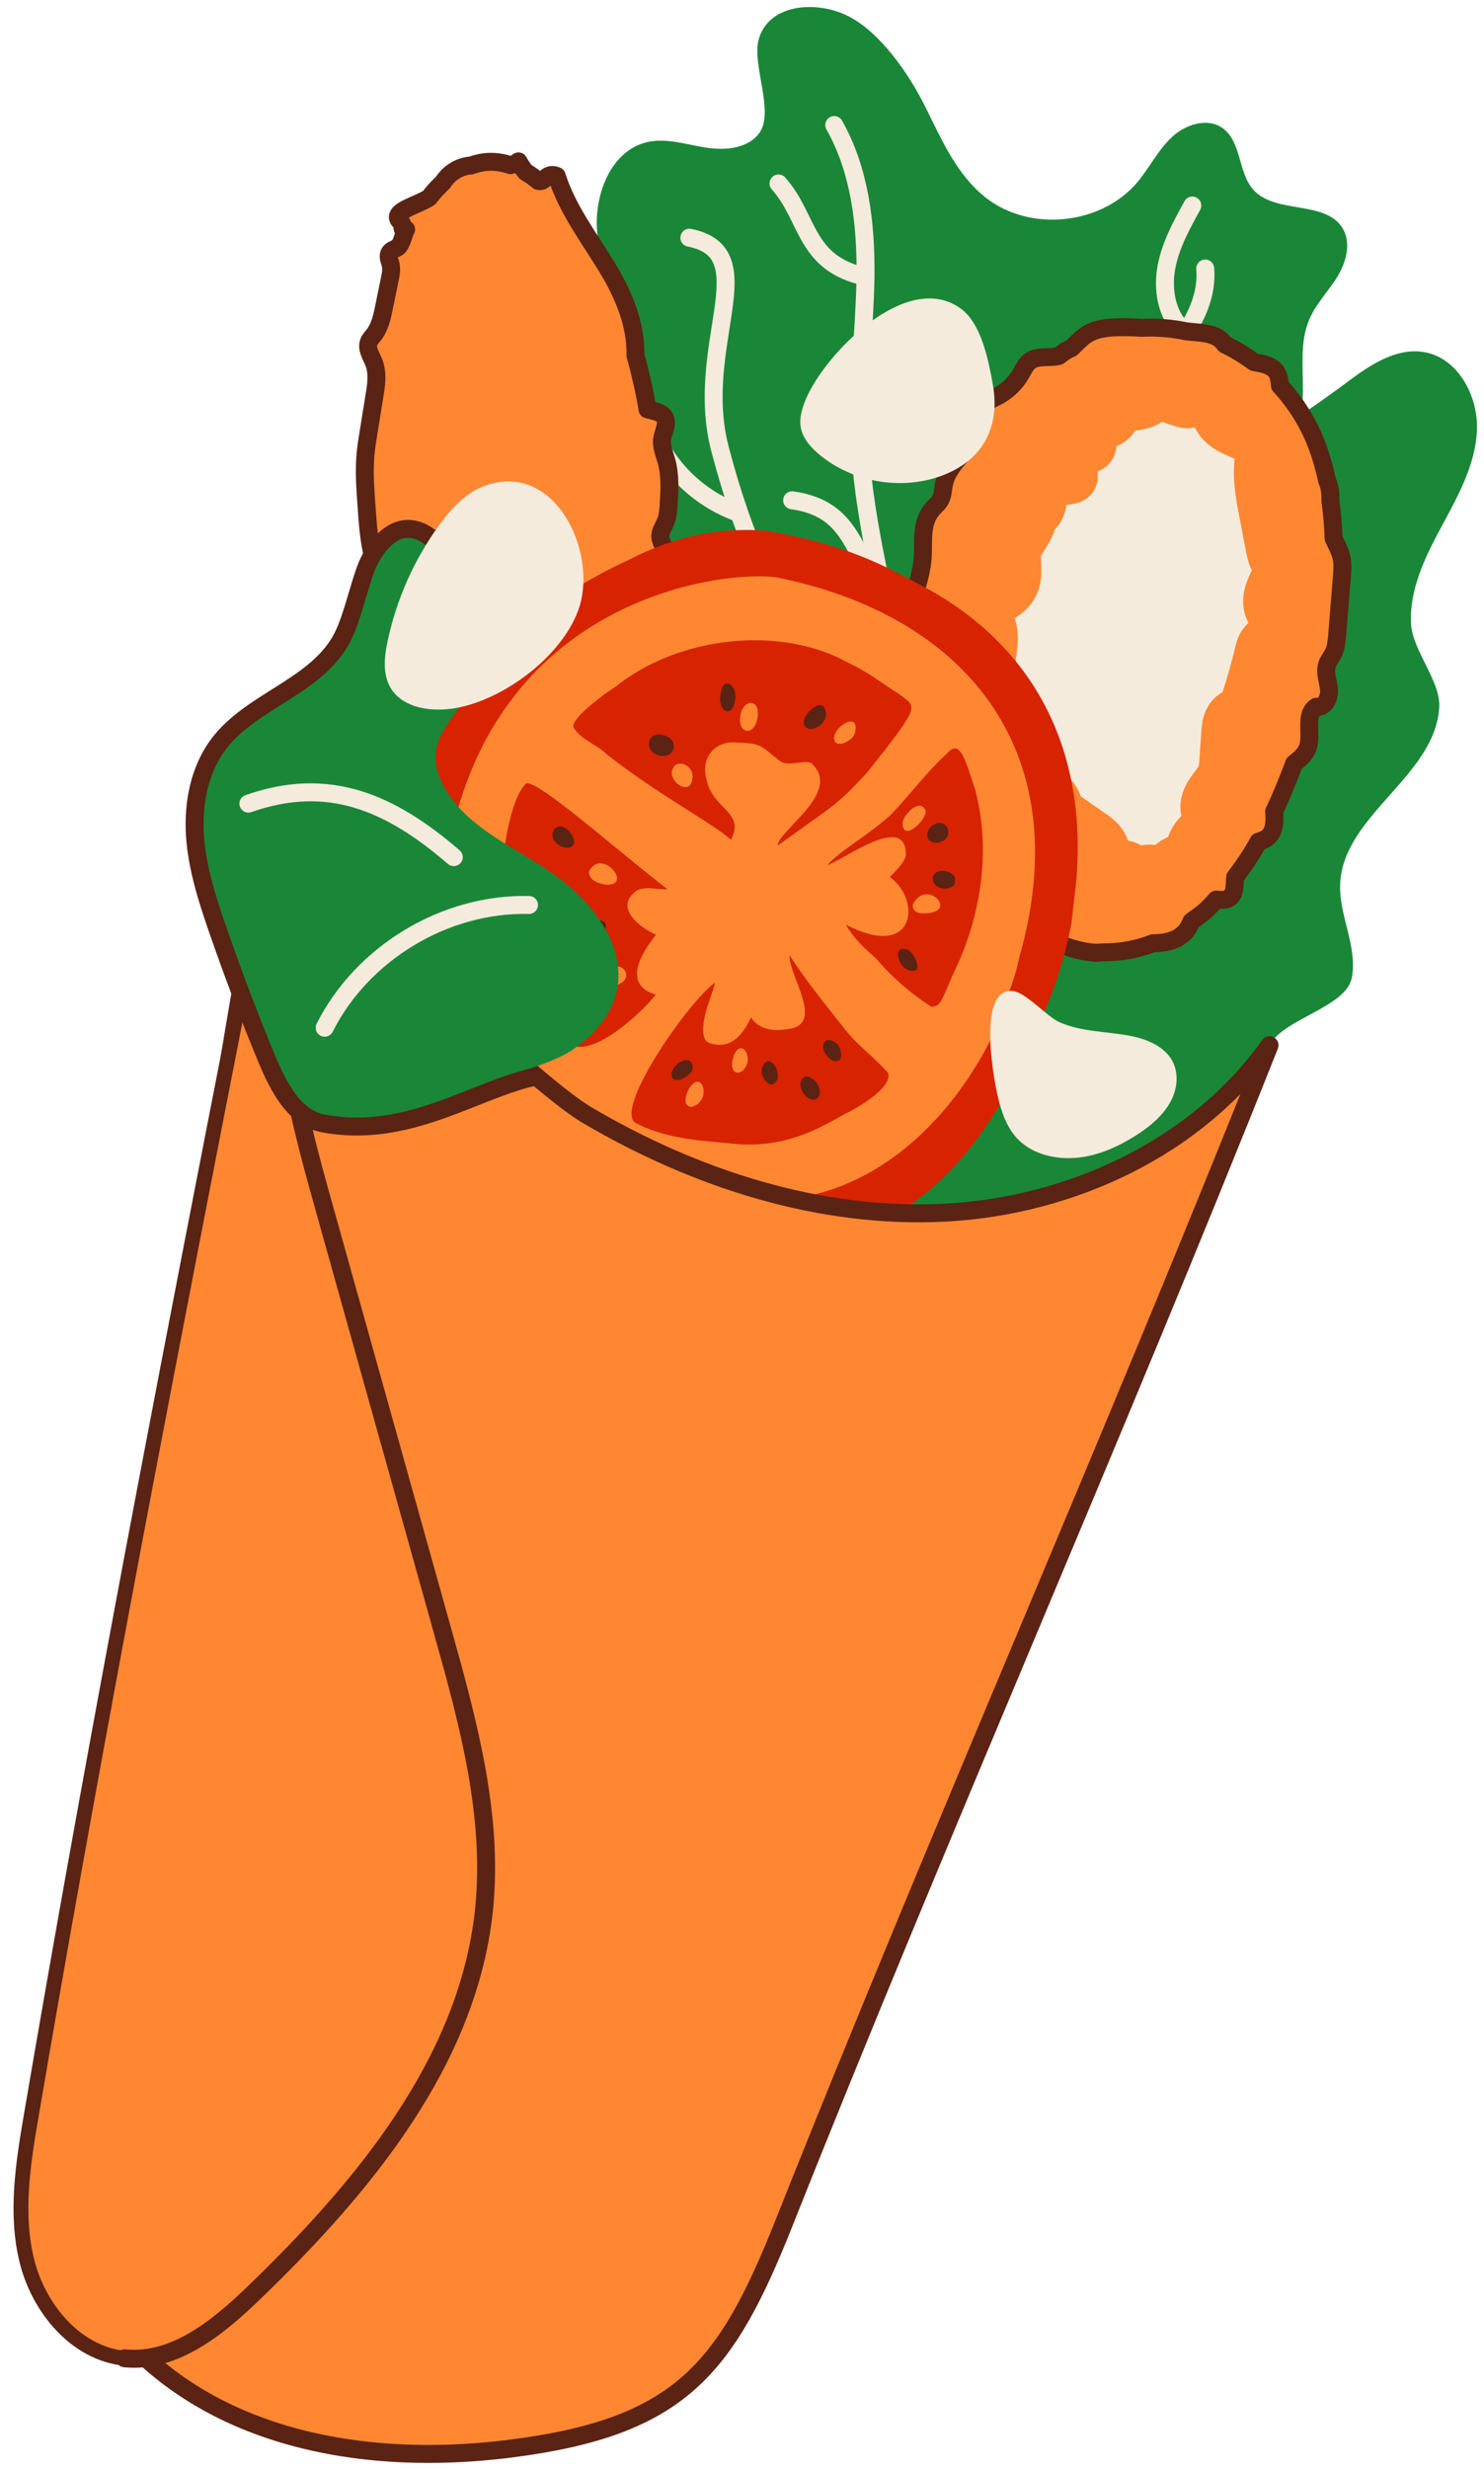 <?xml version="1.0" encoding="UTF-8"?> <svg xmlns="http://www.w3.org/2000/svg" width="80" height="133" viewBox="0 0 80 133" fill="none"> <path d="M32.397 33.206C30.506 31.274 28.252 29.615 26.989 27.22C26.502 26.304 26.221 25.098 26.873 24.297C27.765 23.207 29.524 23.761 30.886 23.389C32.843 22.861 33.669 20.458 33.462 18.443C33.256 16.429 32.364 14.53 32.191 12.507C32.017 10.492 32.926 8.097 34.907 7.651C35.94 7.42 36.996 7.784 38.037 7.949C39.077 8.114 40.316 8.015 40.935 7.164C41.752 6.033 40.555 3.548 40.885 2.185C41.348 0.27 43.874 -0.019 45.65 0.831C47.425 1.682 49.01 3.994 49.885 5.761C50.761 7.528 51.578 9.41 53.122 10.632C55.508 12.523 59.381 12.127 61.329 9.798C61.973 9.022 62.428 8.089 63.162 7.396C63.897 6.702 65.086 6.314 65.904 6.9C66.936 7.627 66.729 9.295 67.572 10.228C68.777 11.557 71.461 10.764 72.385 12.308C72.856 13.101 72.567 14.133 72.088 14.918C71.601 15.702 70.932 16.371 70.577 17.221C70.032 18.501 70.28 19.954 70.23 21.341C70.115 24.619 68.348 27.617 66.267 30.16C64.186 32.695 61.751 34.949 59.917 37.673C57.853 40.745 56.623 44.287 55.005 47.615C53.386 50.942 51.215 54.204 47.945 55.938C46.508 56.697 44.75 57.127 43.263 56.458C39.878 54.922 39.465 49.109 38.912 45.972C38.078 41.208 35.799 36.674 32.397 33.206Z" fill="#198737"></path> <path d="M44.972 6.735C46.36 9.187 46.69 12.094 46.657 14.909C46.616 17.725 46.244 20.532 46.327 23.348C46.533 30.044 49.365 36.55 48.837 43.23" stroke="#F5EBDC" stroke-width="0.967" stroke-miterlimit="10" stroke-linecap="round" stroke-linejoin="round"></path> <path d="M37.161 12.804C41.298 13.621 37.343 18.6 38.821 24.215C40.018 28.748 41.727 33.041 44.857 36.526" stroke="#F5EBDC" stroke-width="0.967" stroke-miterlimit="10" stroke-linecap="round" stroke-linejoin="round"></path> <path d="M64.971 14.463C65.111 16.123 64.228 17.725 63.072 18.93C61.916 20.136 60.495 21.036 59.199 22.093C55.88 24.809 53.452 28.599 52.371 32.752" stroke="#F5EBDC" stroke-width="0.967" stroke-miterlimit="10" stroke-linecap="round" stroke-linejoin="round"></path> <path d="M35.675 24.198C36.575 25.75 38.037 26.973 39.721 27.592" stroke="#F5EBDC" stroke-width="0.967" stroke-miterlimit="10" stroke-linecap="round" stroke-linejoin="round"></path> <path d="M41.967 9.881C43.627 11.739 43.329 14.174 46.657 14.909" stroke="#F5EBDC" stroke-width="0.967" stroke-miterlimit="10" stroke-linecap="round" stroke-linejoin="round"></path> <path d="M63.724 17.75C62.873 16.899 62.659 15.562 62.882 14.381C63.105 13.2 63.699 12.118 64.277 11.07" stroke="#F5EBDC" stroke-width="0.967" stroke-miterlimit="10" stroke-linecap="round" stroke-linejoin="round"></path> <path d="M47.507 31.588C45.93 29.994 46.046 27.402 42.702 26.948" stroke="#F5EBDC" stroke-width="0.967" stroke-miterlimit="10" stroke-linecap="round" stroke-linejoin="round"></path> <path d="M72.749 20.491C73.929 19.608 75.308 18.724 76.762 18.964C78.595 19.269 79.701 21.333 79.618 23.191C79.536 25.049 78.586 26.742 77.703 28.376C76.819 30.011 75.961 31.778 76.068 33.628C76.15 35.04 77.678 36.708 77.587 38.111C77.356 41.819 72.394 43.916 72.245 47.623C72.179 49.316 73.178 50.967 72.881 52.635C72.6 54.254 69.223 54.848 68.439 56.293C63.608 65.153 54.336 67.324 45.468 69.207C44.37 69.438 43.04 69.529 42.33 68.662C42 68.257 41.893 67.721 41.827 67.2C41.364 63.452 42.859 59.736 44.733 56.458C46.607 53.18 48.919 50.125 50.34 46.632C51.776 43.099 52.288 39.176 54.22 35.882C56.384 32.199 59.315 29.02 62.89 26.882C66.267 24.875 69.611 22.836 72.749 20.491Z" fill="#198737"></path> <path d="M72.294 29.937C72.204 29.606 72.03 29.309 71.89 28.995C71.873 28.318 71.807 27.641 71.717 26.973C71.733 26.593 71.692 26.221 71.543 25.891C71.411 25.28 71.246 24.677 71.031 24.091C70.561 22.819 69.859 21.705 69 20.772C68.975 20.532 68.959 20.293 68.843 20.095C68.604 19.673 68.108 19.599 67.605 19.508C67.109 19.145 66.589 18.823 66.036 18.559C65.953 18.46 65.879 18.361 65.78 18.278C65.408 17.989 64.921 17.939 64.459 17.898C64.294 17.882 64.12 17.865 63.955 17.849C63.179 17.683 62.378 17.617 61.569 17.659C61.164 17.634 60.751 17.617 60.347 17.626C59.686 17.634 58.984 17.708 58.456 18.105C58.208 18.294 57.985 18.534 57.762 18.749C57.647 18.806 57.523 18.856 57.407 18.93C57.283 19.005 57.193 19.104 57.069 19.178C56.557 19.302 55.962 19.137 55.533 19.442C55.294 19.616 55.17 19.905 55.021 20.161C54.716 20.681 54.253 21.11 53.717 21.374C53.485 21.49 53.238 21.581 53.081 21.779C52.858 22.06 52.891 22.456 52.833 22.803C52.61 24.066 51.157 24.809 50.893 26.056C50.827 26.37 50.835 26.708 50.661 26.981C50.579 27.113 50.455 27.212 50.348 27.328C49.596 28.128 49.811 29.103 49.737 30.085C49.654 31.109 49.225 32.158 48.961 33.149C48.903 33.355 48.845 33.57 48.87 33.784C48.895 34.065 49.027 34.313 49.126 34.569C49.084 35.064 49.076 35.56 49.068 36.047C49.002 36.303 48.936 36.567 48.969 36.823C48.977 36.93 49.027 37.021 49.068 37.12C49.076 37.31 49.051 37.492 49.068 37.682C49.109 38.392 49.233 39.102 49.357 39.812C49.357 39.82 49.349 39.82 49.349 39.828C49.134 40.489 49.514 41.117 49.828 41.769C49.943 42.165 50.026 42.578 50.174 42.974C50.191 43.437 50.15 43.932 50.488 44.221C50.587 44.312 50.711 44.361 50.835 44.411C51.239 45.261 51.718 46.071 52.272 46.839C52.296 47.086 52.305 47.342 52.313 47.582C52.495 47.59 52.66 47.648 52.841 47.664C53.436 48.383 54.129 49.018 54.881 49.588C54.906 49.778 54.947 49.96 55.013 50.141C55.104 50.364 55.244 50.587 55.475 50.645C55.69 50.703 55.913 50.604 56.128 50.554C56.227 50.529 56.326 50.538 56.425 50.538C57.259 50.942 58.126 51.256 59.059 51.322C59.158 51.33 59.249 51.306 59.348 51.306C59.389 51.306 59.422 51.306 59.463 51.297C60.388 51.306 61.305 51.14 62.172 50.802C62.907 50.818 63.65 50.612 64.038 50.009C64.112 49.894 64.17 49.761 64.228 49.629C64.484 49.44 64.748 49.266 64.987 49.051C65.194 48.87 65.375 48.655 65.565 48.457C65.846 48.473 66.118 48.506 66.317 48.333C66.473 48.201 66.531 47.978 66.548 47.772C66.564 47.606 66.573 47.433 66.581 47.26C67.043 46.649 67.472 46.013 67.844 45.336C67.993 45.286 68.15 45.245 68.273 45.154C68.719 44.832 68.728 44.287 68.686 43.709C69.091 42.859 69.438 41.992 69.768 41.117C70.073 40.885 70.362 40.638 70.495 40.283C70.759 39.548 70.296 38.491 70.957 38.07C71.403 38.152 71.692 37.574 71.642 37.128C71.601 36.674 71.394 36.22 71.543 35.791C71.618 35.568 71.783 35.386 71.882 35.18C72.022 34.891 72.047 34.569 72.08 34.255C72.162 33.206 72.253 32.158 72.336 31.101C72.369 30.729 72.402 30.325 72.294 29.937Z" fill="#FF8732" stroke="#5A2314" stroke-width="0.967" stroke-miterlimit="10" stroke-linecap="round" stroke-linejoin="round"></path> <path d="M58.918 23.174C57.663 24.462 56.846 26.097 56.053 27.699C54.897 30.036 53.733 32.488 53.799 35.081C53.89 38.524 56.119 41.505 58.266 44.238C59.306 45.567 60.809 47.053 62.452 46.558C63.724 46.17 64.318 44.791 64.756 43.56C65.458 41.587 66.16 39.614 66.862 37.64C67.828 34.932 68.802 32.125 68.596 29.26C68.397 26.535 67.068 24.041 65.053 22.192C63.096 20.392 60.652 21.391 58.918 23.174Z" fill="#F5EBDC"></path> <path d="M53.411 36.526C53.543 36.798 53.766 37.021 53.873 37.302C53.956 37.517 53.972 37.756 54.014 37.987C54.072 38.284 54.187 38.557 54.303 38.838C54.55 39.432 54.798 40.027 55.046 40.629C55.277 41.182 55.508 41.744 55.896 42.198C56.317 42.694 56.945 43.148 56.92 43.8C57.523 44.213 58.126 44.626 58.72 45.047C58.993 45.228 59.273 45.435 59.381 45.749C59.455 45.963 59.43 46.194 59.472 46.409C59.513 46.632 59.661 46.863 59.884 46.871C60.008 46.88 60.132 46.806 60.256 46.772C60.636 46.665 61.082 46.954 61.139 47.35C61.569 46.871 62.428 46.888 62.849 47.375C62.948 46.682 63.732 46.178 64.401 46.384C64.195 45.839 64.442 45.154 64.954 44.882C65.103 44.799 65.284 44.741 65.367 44.593C65.54 44.304 65.243 43.965 65.16 43.643C64.995 42.974 65.755 42.462 66.019 41.818C66.118 41.562 66.143 41.282 66.16 41.001C66.193 40.489 66.226 39.977 66.267 39.465C66.284 39.16 66.325 38.821 66.573 38.639C66.663 38.565 66.779 38.532 66.878 38.466C67.142 38.301 67.258 37.979 67.357 37.682C67.629 36.848 67.861 36.005 68.067 35.155C68.1 35.023 68.133 34.891 68.207 34.783C68.306 34.651 68.463 34.569 68.587 34.47C68.917 34.197 69.041 33.71 68.884 33.314C68.802 33.099 68.645 32.917 68.571 32.703C68.315 31.951 69.091 31.233 69.14 30.44C68.818 30.217 68.719 29.796 68.645 29.408C68.521 28.772 68.406 28.145 68.282 27.509C68.133 26.75 67.993 25.982 68.026 25.214C68.05 24.801 68.117 24.355 67.927 23.983C67.547 23.224 66.374 23.232 65.871 22.547C65.648 22.241 65.582 21.853 65.383 21.531C65.185 21.209 64.731 20.97 64.442 21.209C64.31 21.317 64.236 21.506 64.071 21.556C63.971 21.581 63.864 21.548 63.765 21.515C63.129 21.3 62.485 21.085 61.85 20.871C61.816 21.085 61.783 21.3 61.742 21.515C61.321 21.713 60.834 21.754 60.388 21.622C60.281 21.589 60.157 21.556 60.066 21.622C59.917 21.721 60.008 21.952 60.008 22.126C60.008 22.39 59.777 22.613 59.513 22.687C59.257 22.761 58.984 22.72 58.72 22.679C58.596 23.092 58.588 23.538 58.679 23.967C58.373 24.049 58.06 24.14 57.754 24.223C57.647 24.685 57.622 25.172 57.68 25.643C57.3 25.709 56.912 25.775 56.532 25.841C56.4 25.866 56.268 25.891 56.161 25.973C55.88 26.188 55.987 26.617 55.995 26.964C56.004 27.311 55.657 27.757 55.393 27.526C55.698 28.195 54.889 28.814 54.683 29.516C54.484 30.168 54.815 30.944 54.451 31.522C53.939 32.331 52.478 32.331 53.13 33.471C53.733 34.453 52.932 35.51 53.411 36.526Z" stroke="#FF8732" stroke-width="3.01" stroke-miterlimit="10" stroke-linecap="round" stroke-linejoin="round"></path> <path d="M34.907 22.052C34.742 21.061 34.519 20.095 34.255 19.137C34.296 17.485 33.611 15.859 32.744 14.43C31.761 12.812 30.581 11.276 30.011 9.476C29.441 9.245 29.384 9.856 29.02 9.749C28.805 9.567 28.574 9.402 28.335 9.262C28.186 9.088 28.062 8.89 27.947 8.692C27.823 8.807 27.674 8.849 27.526 8.898C27.171 8.783 26.799 8.708 26.395 8.717C26.039 8.725 25.693 8.807 25.354 8.923C25.338 8.923 25.313 8.923 25.296 8.923C24.71 8.989 24.182 9.344 23.868 9.84C23.604 10.087 23.356 10.351 23.141 10.64C23.141 10.64 23.141 10.64 23.133 10.649C22.439 11.095 21.003 11.4 21.581 11.937C21.746 11.986 21.622 12.366 21.787 12.416L21.895 12.358C21.738 12.647 21.696 13.002 21.523 13.241C21.366 13.464 20.937 13.415 20.953 13.836C20.961 13.985 21.027 14.117 21.061 14.257C21.118 14.505 21.069 14.761 21.019 15.008C20.912 15.52 20.813 16.024 20.706 16.536C20.598 17.064 20.483 17.618 20.144 18.047C20.053 18.163 19.946 18.27 19.888 18.41C19.739 18.782 20.012 19.17 20.16 19.541C20.375 20.103 20.284 20.73 20.185 21.325C20.078 22.01 19.962 22.696 19.855 23.381C19.789 23.769 19.731 24.157 19.698 24.553C19.632 25.363 19.682 26.18 19.739 26.989C19.748 27.096 19.756 27.212 19.764 27.319C19.863 28.822 19.995 30.399 20.805 31.671C21.069 32.084 21.399 32.472 21.465 32.959C21.498 33.223 21.449 33.487 21.449 33.752C21.449 34.362 21.738 34.932 22.027 35.477C22.662 36.691 23.298 37.913 24.132 39.011C24.322 38.83 24.603 39.094 24.735 39.317C25.115 39.936 25.643 40.464 26.262 40.844C26.551 40.753 26.849 40.894 27.121 41.026C27.377 41.158 27.641 41.282 27.897 41.414C28.467 41.695 29.301 41.909 29.623 41.364C29.648 41.323 29.656 41.265 29.664 41.224C31.134 40.745 32.232 39.251 32.934 37.789C33.454 36.716 33.867 35.56 34.222 34.362C34.23 34.346 34.23 34.338 34.239 34.321C34.313 34.164 34.379 34.008 34.412 33.834C34.47 33.578 34.437 33.297 34.536 33.058C34.734 32.596 35.353 32.381 35.469 31.886C35.543 31.539 35.328 31.175 35.411 30.829C35.493 30.49 35.84 30.251 35.873 29.904C35.906 29.549 35.601 29.243 35.593 28.888C35.593 28.608 35.774 28.368 35.882 28.104C36.005 27.807 36.022 27.485 36.047 27.163C36.096 26.378 36.138 25.569 35.923 24.818C35.816 24.438 35.642 24.058 35.692 23.67C35.741 23.265 36.022 22.852 35.832 22.489C35.65 22.184 35.262 22.151 34.907 22.052Z" fill="#FF8732" stroke="#5A2314" stroke-width="0.967" stroke-miterlimit="10" stroke-linecap="round" stroke-linejoin="round"></path> <path d="M41.174 28.574C41.224 28.583 41.273 28.583 41.315 28.591C45.526 29.326 47.474 30.358 49.58 31.489C55.789 34.709 58.629 40.448 58.018 47.466C57.928 48.234 57.845 49.01 57.754 49.778C57.077 53.271 55.83 55.467 55.384 56.565C51.545 65.4 45.245 68.587 36.889 66.705C31.365 65.681 27.798 64.162 24.966 59.802C22.233 55.756 20.92 51.116 21.721 46.45C22.34 41.604 24.19 37.789 26.865 35.039C28.872 32.917 31.34 31.332 33.925 30.143C36.385 28.872 38.722 28.426 41.174 28.574Z" fill="#D72300"></path> <path d="M38.532 64.392C38.524 64.392 38.524 64.392 38.516 64.392C33.256 63.583 29.416 62.609 26.609 57.721C24.149 53.518 23.785 52.205 23.876 47.87C23.884 47.829 23.884 47.78 23.893 47.738C25.461 32.653 38.235 30.746 41.678 31.076C41.686 31.076 41.686 31.076 41.694 31.076C41.727 31.109 41.727 31.109 41.769 31.084C51.892 33.066 58.183 40.307 54.938 51.603C54.641 53.13 53.931 54.443 53.444 55.929C51.446 59.892 48.151 63.27 43.99 64.318C41.199 64.913 40.894 64.442 38.532 64.392ZM45.806 35.741C42.066 33.619 36.526 34.288 33.165 37.005C32.562 37.368 30.82 38.689 30.903 39.151C31.274 39.837 32.158 40.084 32.719 40.638C35.518 42.842 38.516 44.394 39.407 45.237C40.2 43.709 38.4 43.627 38.078 41.95C37.748 40.728 38.648 39.845 39.779 40.002C41.05 40.035 41.009 40.183 41.901 40.877C42.413 41.397 43.082 40.926 43.709 41.083C45.484 42.636 41.967 44.708 41.917 45.55C45.286 43.139 45.088 43.379 46.764 41.595C49.728 37.847 49.423 38.127 48.449 37.376C47.557 36.815 46.756 36.17 45.806 35.741ZM35.981 47.895C33.553 46.062 28.624 41.645 28.318 42.248C27.493 43.09 27.08 46.054 27.055 47.078C26.882 49.877 27.261 51.388 28.285 53.502C29.103 55.838 29.697 56.061 30.96 56.359C32.298 56.689 34.627 54.501 35.353 53.576C33.57 53.048 34.519 51.404 35.361 50.348C34.47 49.951 33.066 48.87 34.329 47.97C34.866 47.705 35.419 47.945 35.981 47.895ZM42.578 51.479C42.57 51.479 42.57 51.487 42.561 51.487C42.553 52.577 44.361 55.021 42.669 55.401C41.901 55.549 40.993 55.566 40.481 54.806C40.027 55.814 39.325 56.54 38.284 56.193C37.591 56.037 38.02 54.451 38.235 53.939C38.251 53.782 38.747 52.627 38.416 53.031C36.889 54.27 33.157 59.694 34.239 60.471C35.758 61.288 37.525 61.428 39.234 61.577C41.926 61.907 43.676 61.073 45.476 60.041C46.252 59.67 48.085 58.605 47.887 57.812C47.185 56.986 46.261 56.342 45.559 55.459C44.543 54.162 43.486 52.882 42.578 51.479ZM50.199 54.228C50.769 54.22 50.761 53.799 51.487 52.247C52.899 49.282 53.428 45.782 52.569 42.528C51.966 40.679 51.718 39.861 51.074 40.563C49.96 41.579 49.068 42.801 48.003 43.907C46.706 45.071 45.253 45.831 44.609 46.599C45.575 46.26 48.878 43.742 48.837 46.079C48.705 46.541 48.3 46.88 47.97 47.243C49.704 48.49 49.349 51.76 45.608 49.811C46.005 50.529 46.599 51.082 47.218 51.619C48.093 52.651 49.076 53.493 50.199 54.228Z" fill="#FF8732"></path> <path d="M37.227 59.62C36.773 59.53 36.988 58.894 37.178 58.588C37.863 57.564 38.416 59.315 37.277 59.629C37.261 59.629 37.244 59.62 37.227 59.62Z" fill="#FF8732"></path> <path d="M51.462 47.631C51.182 48.052 50.216 47.895 50.29 47.259C50.463 46.657 51.388 46.921 51.495 47.317C51.487 47.416 51.471 47.524 51.462 47.631Z" fill="#5A2314"></path> <path d="M30.349 50.1C30.193 50.909 28.921 51.173 28.971 50.282C28.987 49.596 30.399 49.101 30.349 50.1Z" fill="#FF8732"></path> <path d="M32.686 47.656C32.331 47.607 31.737 47.466 31.753 46.946C32.414 45.617 34.164 47.714 32.686 47.656Z" fill="#FF8732"></path> <path d="M35.692 40.72C34.709 40.613 34.833 39.531 35.535 39.564C36.633 39.63 36.484 40.803 35.692 40.72Z" fill="#5A2314"></path> <path d="M49.646 49.192C49.431 49.192 49.084 48.96 49.241 48.655C50.017 47.276 51.834 49.299 49.646 49.192Z" fill="#FF8732"></path> <path d="M40.828 38.672C40.695 39.663 39.729 39.581 39.919 38.507C40.109 37.591 41.026 37.665 40.828 38.672Z" fill="#FF8732"></path> <path d="M37.327 41.934C37.236 42.867 36.121 42.223 36.22 41.521C36.435 40.745 37.459 41.257 37.327 41.934Z" fill="#FF8732"></path> <path d="M44.543 38.499C44.395 39.407 43.04 39.573 43.395 38.631C43.742 38.078 44.461 37.566 44.543 38.499Z" fill="#5A2314"></path> <path d="M48.655 44.312C48.729 43.825 49.654 42.925 49.91 43.709C49.894 44.229 48.639 45.394 48.655 44.312Z" fill="#FF8732"></path> <path d="M33.751 52.61C33.661 53.13 32.373 53.428 32.596 52.569C32.777 51.768 33.842 51.958 33.751 52.61Z" fill="#FF8732"></path> <path d="M44.964 39.729C45.047 39.019 46.401 38.309 46.079 39.515C45.963 39.919 44.948 40.415 44.964 39.729Z" fill="#FF8732"></path> <path d="M30.25 44.518C30.771 44.601 31.365 45.658 30.531 45.674C29.433 45.41 29.722 44.444 30.25 44.518Z" fill="#5A2314"></path> <path d="M38.846 37.417C38.961 36.319 39.787 36.906 39.63 37.723C39.457 38.78 38.664 38.268 38.846 37.417Z" fill="#5A2314"></path> <path d="M43.808 59.232C43.28 59.207 42.793 58.126 43.503 57.969C44.395 58.266 44.337 59.306 43.808 59.232Z" fill="#5A2314"></path> <path d="M50.001 44.873C50.133 44.172 51.239 44.105 51.107 44.956C50.975 45.509 49.885 45.6 50.001 44.873Z" fill="#5A2314"></path> <path d="M49.15 52.288C48.498 52.297 48.036 50.959 48.812 51.124C49.208 51.124 49.844 52.396 49.15 52.288Z" fill="#5A2314"></path> <path d="M37.318 57.655C37.104 58.059 36.096 58.571 36.212 57.721C36.617 56.912 37.467 56.895 37.318 57.655Z" fill="#5A2314"></path> <path d="M39.482 57.143C39.738 55.971 40.415 56.524 40.299 57.217C40.109 57.952 39.341 58.002 39.482 57.143Z" fill="#FF8732"></path> <path d="M41.059 57.597C41.339 56.639 42.033 57.473 41.917 58.093C41.67 58.836 40.984 58.126 41.059 57.597Z" fill="#5A2314"></path> <path d="M45.303 56.681C45.328 56.697 45.336 56.705 45.352 56.722C45.361 57.63 44.345 56.953 44.378 56.358C44.419 55.657 45.385 56.185 45.303 56.681Z" fill="#5A2314"></path> <path d="M30.383 53.039C29.623 52.907 30.077 52.205 30.63 52.123C31.002 52.057 31.208 52.552 30.895 52.8C30.779 52.924 30.589 53.064 30.383 53.039Z" fill="#5A2314"></path> <path d="M32.315 49.547C33.099 49.736 32.414 50.504 31.861 50.298C31.407 50.042 31.927 49.456 32.315 49.547Z" fill="#5A2314"></path> <path d="M50.67 25.66C48.498 26.42 45.939 25.957 44.172 24.488C43.701 24.099 43.263 23.604 43.164 23.001C43.082 22.506 43.239 22.002 43.428 21.532C44.428 19.112 48.861 14.488 51.801 16.627C52.916 17.436 53.304 19.476 53.527 20.739C53.931 23.059 52.932 24.867 50.67 25.66Z" fill="#F5EBDC"></path> <path d="M60.892 55.789C61.767 55.955 62.651 56.309 63.113 57.003C63.575 57.705 63.501 58.638 63.08 59.381C62.667 60.124 61.957 60.702 61.206 61.181C60.256 61.776 59.191 62.255 58.051 62.362C56.912 62.469 55.698 62.172 54.93 61.42C54.369 60.876 54.08 60.149 53.882 59.431C53.584 58.382 52.627 53.238 54.567 53.378C55.294 53.428 56.408 54.749 57.118 55.063C58.299 55.583 59.612 55.55 60.892 55.789Z" fill="#F5EBDC"></path> <path d="M31.679 60.083C37.517 63.509 44.238 65.681 51 65.317C57.762 64.946 64.516 61.816 68.439 56.301C59.983 77.571 50.694 98.535 42.239 119.805C39.135 127.599 36.666 130.72 27.6 131.884C18.105 133.106 9.006 130.629 4.596 122.934C4.572 114.561 13.043 43.255 15.239 45.212C18.171 47.813 28.294 58.084 31.679 60.083Z" fill="#FF8732" stroke="#5A2314" stroke-width="0.967" stroke-miterlimit="10" stroke-linecap="round" stroke-linejoin="round"></path> <path d="M17.172 63.972C19.401 71.923 21.622 79.874 23.851 87.826C25.239 92.772 26.634 97.866 26.081 102.969C25.197 111.061 19.591 117.806 13.729 123.462C11.78 125.345 9.418 127.302 6.718 127.029C4.093 126.765 2.086 124.346 1.45 121.786C0.815 119.227 1.244 116.527 1.69 113.926C4.745 96 8.155 78.14 11.639 60.289C12.118 57.845 12.597 55.393 13.076 52.949C13.382 51.413 13.464 47.218 14.868 46.5C14.571 52.618 15.52 58.06 17.172 63.972Z" fill="#FF8732" stroke="#5A2314" stroke-width="0.8" stroke-miterlimit="10" stroke-linecap="round" stroke-linejoin="round"></path> <path d="M14.868 46.492C14.571 52.61 15.52 58.06 17.172 63.971C19.401 71.923 21.622 79.874 23.851 87.826C25.239 92.772 26.634 97.866 26.081 102.969C25.197 111.061 19.591 117.806 13.729 123.462C11.78 125.345 9.418 127.302 6.718 127.029" stroke="#5A2314" stroke-width="0.967" stroke-miterlimit="10" stroke-linecap="round" stroke-linejoin="round"></path> <path d="M20.028 30.416C19.335 31.687 19.17 33.206 18.418 34.445C16.94 36.881 13.654 37.624 11.92 39.886C10.863 41.273 10.517 43.098 10.624 44.832C10.739 46.566 11.276 48.25 11.846 49.894C12.614 52.106 13.439 54.303 14.331 56.474C14.992 58.084 15.875 59.851 17.535 60.347C18.649 60.677 20.136 60.57 21.25 60.231C23.224 59.628 24.388 59.306 26.873 58.183C28.145 57.605 29.565 57.358 30.754 56.615C31.935 55.871 32.95 54.74 33.248 53.378C33.768 50.983 32.001 48.672 30.019 47.218C28.038 45.765 25.552 44.824 24.182 42.784C21.985 39.515 25.61 38.375 25.676 36.047C25.734 34.082 24.116 31.456 23.364 29.73C22.307 27.278 20.681 29.202 20.028 30.416Z" fill="#198737"></path> <path d="M23.389 29.095C21.201 27.229 19.88 30.234 19.789 30.457C19.277 31.753 18.947 33.553 18.303 34.61C16.825 37.046 13.539 37.789 11.805 40.051C10.748 41.439 10.401 43.263 10.508 44.997C10.624 46.731 11.161 48.416 11.73 50.059C12.498 52.272 13.324 54.468 14.216 56.64C14.876 58.25 15.718 60.182 17.419 60.512C22.01 61.387 25.676 58.638 28.905 57.986" stroke="#5A2314" stroke-width="0.967" stroke-miterlimit="10" stroke-linecap="round" stroke-linejoin="round"></path> <path d="M24.462 46.17C21.019 43.197 17.675 41.777 13.39 43.288" stroke="#F5EBDC" stroke-width="0.967" stroke-miterlimit="10" stroke-linecap="round" stroke-linejoin="round"></path> <path d="M28.517 48.746C24 48.638 19.533 51.322 17.502 55.359" stroke="#F5EBDC" stroke-width="0.967" stroke-miterlimit="10" stroke-linecap="round" stroke-linejoin="round"></path> <path d="M26.238 26.131C25.156 26.486 24.339 27.377 23.67 28.294C22.324 30.143 21.374 32.282 20.895 34.528C20.714 35.387 20.615 36.336 21.077 37.087C21.647 38.012 22.885 38.285 23.975 38.21C26.758 38.037 30.424 35.395 31.258 32.612C32.141 29.623 29.92 24.909 26.238 26.131Z" fill="#F5EBDC"></path> </svg> 